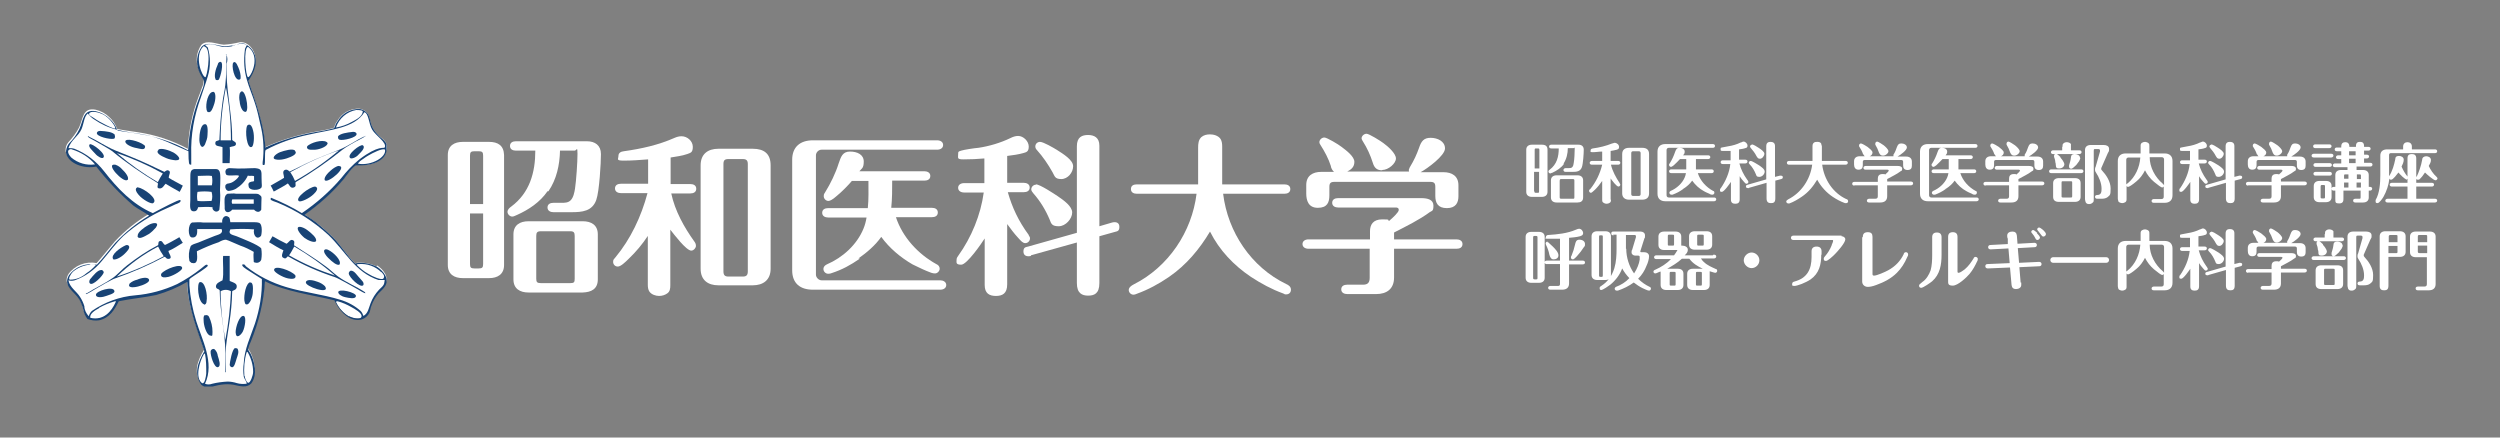 <?xml version="1.0" encoding="UTF-8"?>
<svg id="_レイヤー_1" xmlns="http://www.w3.org/2000/svg" xmlns:xlink="http://www.w3.org/1999/xlink" version="1.1" viewBox="0 0 800 140">
  <rect x="0" y="0" width="800" height="140" fill="#808080" stroke="none"/>
  <!-- Generator: Adobe Illustrator 29.4.0, SVG Export Plug-In . SVG Version: 2.1.0 Build 152)  -->
  <defs>
    <style>
      .st0 {
        fill: none;
      }

      .st1 {
        fill: #fff;
      }

      .st2 {
        fill: #184375;
        fill-rule: evenodd;
      }

      .st3 {
        clip-path: url(#clippath);
      }
    </style>
    <clipPath id="clippath">
      <rect class="st0" x="21.1" y="13.7" width="102.6" height="110"/>
    </clipPath>
  </defs>
  <g class="st3">
    <path id="_パス_434" class="st1" d="M120.6,85.3c-2.2-1.1-4.7-1.5-7.1-1.1-2.7-2.6-4.5-5.9-7.2-8.5-1.3-1.3-2.7-2.5-4.1-3.7-1.5-1.2-3.1-2.3-4.8-3.4,4.7-3.3,8.9-7.2,12.6-11.5.7-.9,3-4.1,3.9-4.3.6,0,1.3,0,1.9,0,3.5,0,6.7-1.4,7.6-3.9,1.3-3.7-.9-4.1-2.5-5.8-.8-.8-1.5-1.8-2-2.9-.5-1.1-.5-2.3-1-3.3-.5-1.1-1.5-1.9-2.8-2.1-2.9-.2-5.6,1.3-7.1,3.8-1.2,1.6-.7,2-1.4,2.4-2,.5-4,.9-6,1.2-5.4,1-10.7,2.6-15.8,4.9-.3-8.8-5.4-20.4-5.4-21.6,0-.3,2.8-3.5,2.3-7.3-.3-2.2-2.2-4.9-4.9-4.7-1.7.4-3.4.7-5.2.8-2.4-.2-5.5-1.7-7.2.1-1.5,2.2-1.9,5.1-.9,7.6.3.9,1.5,2.5,1.7,3.4,0,.9-.2,1.9-.6,2.7-.3.9-.7,2-1,2.7-2.1,5.4-3.2,11-3.5,16.8-5-2.7-10.5-4.5-16.1-5.3-2.4-.4-3.9-.5-6.3-1,0,0-.2,0-.3-.2-.5-1.4-1.3-2.6-2.4-3.6-1.2-1.2-2.7-2-4.4-2.4-4.2-.8-4,2.9-5.3,5.7-.9,1.7-2.1,3.3-3.4,4.7-.7.8-1,1.8-.9,2.9.8,3.7,6,5.2,9.7,4.4,3.5,4.6,7.5,8.8,11.9,12.5,1.6,1.2,3.4,2,5,3.2-4,2.4-7.6,5.3-10.8,8.7-1.9,2.2-4,4.9-5.9,7-3.4-.7-7,.7-9,3.5-2,3.4,1.7,5.1,3.3,7.5.6,1,1.1,2.1,1.3,3.2s.7,2.2,1.4,3.2c1.1.5,2.4.7,3.7.4,3.5-.9,5-3.6,6.3-6.1,3.9-.8,8.2-1.2,12-2,3.5-1,6.8-2.4,9.9-4.2.3,8.5,3.3,15.3,5.5,22.2-2.2,3.6-3.4,7.4-1,10.7,1.9,1.7,3.8.4,6.4,0,1.3-.2,2.5,0,3.8,0,2.3.5,4.4,1.1,5.8-.4,2.1-2.9,1.1-6.9-.2-9.5-.3-.5-.8-1.1-.8-1.5.2-.9.5-1.7.9-2.5,2.5-6.1,4-12.6,4.5-19.2,6.3,3.2,14.7,4.3,22.2,6.1,1.2,2.8,3.9,6.4,7.5,6.3,1.6,0,3-.9,3.7-2.3.4-.8.3-1.3.6-2.1.5-1.5,1.3-2.9,2.3-4.1.5-.5,1.4-1.4,1.9-2,2.1-2.7-.5-5.4-2.3-6.5"/>
    <path id="_パス_435" class="st2" d="M72.3,17.5h.2c.3.9.4,1.9,0,2.9v3.4c.2,6.7,1.9,14,1.8,21,.5.5,1.3.6,1.2,1.3,0,.8-1.3.7-2,1,.2,1.1,0,3.9,0,5.1,0,0,0,0,0,0h-2.3v-5.1c-.9-.4-2.3-.2-2.3-1.2s.6-.7,1.3-1.1c.2-4.1.4-7.8,1-12.1.2-1.8.7-3.6.9-5.5.4-3.3.2-6.5.4-9.6v-.3l-.3.2ZM70.7,44.9h3.2c0-5.7-.5-11.4-1.6-17-1.1,5.6-1.7,11.3-1.7,17"/>
    <path id="_パス_436" class="st2" d="M69,25.4c-.6-1.1,0-3.3.7-4.8,0-.4.5-.9.9-.8,1.1.2,0,4.8-.6,5.7-.3.2-.7.2-1,0"/>
    <path id="_パス_437" class="st2" d="M108.1,43.7c.7-1,3-1.3,4.8-1.5.4,0,1,0,1.2.6.3,1.2-4.4,2.3-5.5,1.9-.4-.2-.5-.6-.4-1"/>
    <path id="_パス_438" class="st2" d="M76.8,25.4c-1.8.9-2.9-4.8-2.1-5.4.8-.7,1.5,1.4,1.9,2.4.4,1.2.6,2.8.2,3"/>
    <path id="_パス_439" class="st2" d="M78.5,35.8c-1,0-1.7-1.9-1.8-3.3-.2-.9-.2-1.7,0-2.6,1.6-3.1,3.3,5.6,1.9,5.9"/>
    <path id="_パス_440" class="st2" d="M68.4,29.4c.7.3.7,2.5,0,4.3-.3.9-.8,2.2-1.5,2.2s-.6-.3-.8-.8c-.4-1.9.5-5.7,2.1-5.7"/>
    <path id="_パス_441" class="st2" d="M104.8,45.9c0,.8-2,1.8-3.8,2-1,0-2.4.2-2.7-.5-.2-.4,0-.7.5-1,1.6-1.1,5.5-2,6.1-.5"/>
    <path id="_パス_442" class="st2" d="M65.3,39.8c1.3-.5,1.2,1.9,1.1,3.4,0,1-.4,2-.8,3-1.1,2-1.9-.2-1.8-1.8,0-1.5.4-4.3,1.5-4.6"/>
    <path id="_パス_443" class="st2" d="M94.4,48.3c1,1-1.2,1.9-2.7,2.4-1,.3-2,.5-3,.4-2.3-.2-.6-1.8.9-2.4,1.4-.5,4.1-1.3,4.8-.5"/>
    <path id="_パス_444" class="st2" d="M79.1,40.2s1.2-1.4,1.9,1.6c.5,1.9.2,4.9-.4,5.2-1.6.9-2.3-5.2-1.5-6.8"/>
    <path id="_パス_445" class="st2" d="M112.1,50.6c-1.4-1,3.3-4.6,4-4.1,1,.7-.6,2.2-1.3,2.9-.9,1.1-2.4,1.5-2.7,1.2"/>
    <path id="_パス_446" class="st2" d="M104,57.8c-.6-.8.8-2.4,1.9-3.3.7-.6,1.4-1.1,2.3-1.4,3.5,0-3.3,5.7-4.2,4.6"/>
    <path id="_パス_447" class="st2" d="M100.8,59.7s1.8.3-.4,2.4c-1.4,1.4-4.1,2.6-4.7,2.3-1.6-.9,3.3-4.6,5.1-4.7"/>
    <path id="_パス_448" class="st2" d="M67.9,66.3c-1.6-.2-3.2,0-4.5,0-.2.7-.4,1.2-1.1,1.3-2.1.3-1.3-2.5-1.4-4.3v-6.1c0-2,0-2.9,1.3-3.1,2.2,0,4.4,0,6.6,0,.5,0,1,0,1.3.5.6.6.4,3.5.3,6.3.2,2.1,0,4.2-.2,6.2-.3.6-1.1.8-1.6.4-.5-.3-.7-.8-.6-1.3M63.3,56.2c0,1,0,2.1,0,3.1,1.5,0,3,0,4.5,0,.2-1,.2-2,0-3-1-.2-3.1,0-4.6,0M63.3,64.3c1.2.2,3.1,0,4.4,0,.3-.9.3-1.9,0-2.9-1.5-.2-3-.2-4.5,0-.2,1-.2,2,0,2.9"/>
    <path id="_パス_449" class="st2" d="M81.3,58.1v-1.7c-.4-.3-1.4,0-2-.2-.8,1.8-2.2,3.2-3.8,4.2-.7.4-1.5.6-2.3.7-.7,0-1.2-.8-1.1-1.5,0-.2,0-.4.3-.6.4-.5,1.1,0,2.6-1.1.7-.5,1.7-1.5,1.4-1.7-.8-.3-2.8.2-3.9-.2-.5-.6-.5-1.4,0-1.9.3-.2.6-.3.9-.3,4,.3,5.9,0,8.2,0,2.2.2,2.1.8,2.1,3.2s.3,2.7-.2,3.2c-.9.8-3.6.8-3.9-.4-.3-1.1,0-1.5,1-1.7.3,0,.5,0,.7-.2"/>
    <path id="_パス_450" class="st2" d="M83.6,67.1c-.6,1.1-1.7.7-2.3,0-2.5,0-4.9,0-7,0-.7.9-2.1,1.3-2.4-.2v-.9c0-1.4-.4-3.4.9-4,.9,0,1.9-.2,2.8,0,1.8,0,3.6,0,6.1,0,.5,0,1,0,1.4.4.9.7.5.3.5,4.8M74.3,63.9c-.2.4-.2.9,0,1.3h6.9c0-.4,0-.9,0-1.4h-6.9"/>
    <path id="_パス_451" class="st2" d="M65.3,97.4c-2.1-.8-2.3-6.8-1.4-7.1,1.7-.5,2.6,4.1,2.2,6.1,0,.6-.3,1.1-.8,1.1"/>
    <path id="_パス_452" class="st2" d="M80,90.4c1-.2,1,1.6.9,3.1,0,1.4-1,4.2-2.1,3.9-.4,0-.5-.7-.6-1.2-.2-1.9.5-5.6,1.9-5.9"/>
    <path id="_パス_453" class="st2" d="M65.6,100.9c.5-.2,1.1,0,1.3.5h0c.7,1.5,1.1,3.1,1.1,4.8s-.2,1.2-.6,1.2c-1.1,0-2-2.5-2.2-4.2,0-.7-.3-2.1.4-2.4"/>
    <path id="_パス_454" class="st2" d="M78,101.1c.9.3.4,3.6-.3,5-.5,1-2.2,2.7-2.3.2,0-1.6,1.2-5.5,2.6-5.2"/>
    <path id="_パス_455" class="st2" d="M76.1,111.8c.4.9,0,1.8-.4,3-.3.9-.7,2.9-1.5,2.7-.4,0-.6-.4-.7-.7,0-.7.8-5.2,1.7-5.4.3,0,.7,0,.9.3"/>
    <path id="_パス_456" class="st2" d="M68.7,111.8c.6.6.9,1.3,1,2.1.3,1,1.2,3.3,0,3.6-1.2.2-2.4-3.8-2.3-5,0-.6.8-1.1,1.3-.7"/>
    <path id="_パス_457" class="st2" d="M79.5,25.6c0,1.2,5.1,12.7,5.4,21.6,5-2.3,10.3-3.9,15.8-4.9,2-.3,4-.7,6-1.2.7-.4.2-.8,1.4-2.4,1.5-2.5,4.2-4,7.1-3.8,1.2.2,2.3,1,2.8,2.1s.5,2.2,1,3.3,1.1,2,2,2.9c1.6,1.8,3.7,2.2,2.5,5.8-.9,2.5-4.1,3.8-7.6,3.9-.6,0-1.3,0-1.9,0-1,.2-3.2,3.4-3.9,4.3-3.7,4.4-7.9,8.2-12.6,11.5,1.7,1,3.3,2.1,4.8,3.4,1.4,1.2,2.8,2.4,4.1,3.7,2.7,2.6,4.5,5.9,7.2,8.5,2.4-.5,4.9,0,7.1,1.1,1.8,1.2,4.3,3.9,2.3,6.5-.4.6-1.4,1.5-1.9,2-1,1.2-1.8,2.6-2.3,4.1-.3.8-.3,1.4-.6,2.1-.7,1.4-2.1,2.3-3.7,2.3-3.6,0-6.3-3.6-7.5-6.3-7.5-1.8-16-2.9-22.2-6.1-.4,6.6-2,13.1-4.5,19.2-.4.8-.7,1.6-.9,2.5,0,.4.5.9.8,1.5,1.3,2.6,2.3,6.7.2,9.5-1.4,1.5-3.5.9-5.8.4-1.3-.2-2.5-.2-3.8,0-2.5.3-4.5,1.6-6.4,0-2.4-3.3-1.2-7.1,1-10.7-2.3-6.9-5.2-13.7-5.5-22.2-3.1,1.8-6.4,3.2-9.9,4.2-3.8.8-8.1,1.2-12,2-1.3,2.6-2.8,5.3-6.3,6.1-1.2.2-2.5,0-3.7-.4-.7-.9-1.2-2-1.4-3.2-.3-1.1-.7-2.2-1.3-3.2-1.6-2.5-5.2-4.1-3.3-7.5,2-2.9,5.6-4.2,9-3.5,2-2.1,4-4.8,5.9-7,3.2-3.4,6.8-6.3,10.8-8.7-1.6-1.2-3.4-2-5-3.2-4.4-3.8-8.4-8-11.9-12.5-3.7.8-8.9-.8-9.7-4.4,0-1,.3-2.1.9-2.9,1.4-1.4,2.6-3,3.4-4.7,1.3-2.8,1.1-6.5,5.3-5.7,1.7.4,3.2,1.2,4.4,2.4,1.1,1,1.9,2.2,2.4,3.6,0,0,.2.2.3.2,2.4.5,3.9.5,6.3,1,5.6.8,11.1,2.6,16.1,5.3.3-5.7,1.4-11.4,3.5-16.7.2-.7.7-1.8,1-2.7.4-.9.6-1.8.6-2.7-.2-.8-1.4-2.4-1.7-3.4-1-2.5-.6-5.4.9-7.6,1.7-1.9,4.8-.4,7.2-.2,1.7,0,3.5-.4,5.2-.8,2.6-.3,4.6,2.4,4.9,4.7.5,3.8-2.4,6.9-2.3,7.3M74.3,14.8c-1,.2-1.9.2-2.9.2-1.8-.2-3.5-1.3-5.5-.7-.6.2.4.6.6.9.9,3,.9,6.2,0,9.2-.7,2.4-1.4,4.2-2.2,6.7-2.2,5.9-3.3,12.2-3.1,18.4v3.1c0,.3-.3,0-.5,0-.4,0-.4-3.4-.4-4.2-4.5-1.9-8.8-4.3-14.5-5.4-2.9-.5-5.7-.8-8.4-1.5-2.6-.6-5.1-1.8-7.3-3.3-.8-.5-1.4-1.1-2-1.9-1.2,1-1.2,3-2,5-1,2.3-3.4,3.5-4.2,6.1.6,0,1.3,0,1.9.2,3.8,1.5,7,4,9.5,7.2,4.2,5.4,9.1,10.6,15.6,13.4,2.8-1.5,8.3-4.4,8.8-4.2.5.7-1,1.2-1.6,1.4-.9.4-1.8.9-2.6,1.2-5.1,2.2-9.8,5.2-14,8.9-2.5,2.4-4.5,5.2-6.9,8-2.3,2.8-5.3,5-8.7,6.2-.7.2-1.4.2-2,0,.4,2.3,2.6,3.5,3.7,5.3.6.9,1.1,2,1.4,3,0,1.2.6,2.3,1.4,3.2.2-.7.5-1.2,1-1.7,4.1-2.8,8.9-4.6,13.9-5,4.6-.4,9.1-1.6,13.4-3.6,2.7-1.4,5.3-3.1,7.7-5,.7-.5,1.8-1.8,2.1-.9,0,.3-1.1,1-2.2,1.8-.8.6-3.4,2.1-3.7,2.6v1.9c.3,3.9,1,7.7,2.2,11.5,1.7,5.6,6,13.3,2.8,20,.7.3,1.5.3,2.3,0,1.6-.4,3.2-.6,4.9-.7,1,0,2.1.2,3,.5,1,.3,2.1.3,3.1.2.2-.5-.7-1.4-.9-2.3-.2-1.4-.2-2.9,0-4.3.2-4.5,2.2-8.5,3.6-12.7,1.5-4.6,2.3-9.4,2.2-14.2-.4-.2-2.8-1.8-4.1-2.6-1.1-.7-2.6-1.6-2.1-2.1,0,0,.2,0,.4,0,.4,0,.5.5.8.7,3.8,3,8.2,5.2,12.9,6.6,5.7,1.7,11.6,2.3,17.1,4,2.4.7,4.7,1.9,6.6,3.6.4.4.7,1,.9,1.6,1.5-.8,1.7-2.6,2.3-4.1.6-1.6,1.5-3,2.7-4.3,1.8-1.6,1.6-1.8,1.8-3.1-.7,0-1.4,0-2,0-7.5-2.5-10.4-9-16-14.4-4.8-4.4-10.3-7.9-16.4-10.4-.5-.2-2-.6-2.1-1,0,0,0-.6.2-.5,3.4,1.4,6.7,3,9.8,4.9,4.7-3.2,8.9-6.9,12.6-11.2,1.7-2.2,3.6-4.2,5.8-6,6.2-4.7,7.9-3.4,8.1-3.8.8-1.6-2.9-3.8-4-5.7-1.1-1.8-1.1-5.2-2.5-5.6-3.2,5.2-11.1,5.6-17.9,7.2-4.8,1-9.4,2.6-13.7,4.9-.4.8,0,4.2-.4,4.8h-.4c-.4,0,0-1.7,0-2.3.3-3.6,0-7.2-.9-10.7-.5-2.3-1-4.6-1.7-6.7-1.7-5.5-4.3-9.3-3.2-17.5.2-.4.4-.8.6-1.2-1.8-1.3-2.9,0-4.6.2M65.9,15.2c-.4-.4-.7-.5-.9-.3-3,3.2-.3,9.7.7,9.8.4.2,2-7.6.2-9.6M79.4,15c-1.6,0-.8,9.7,0,9.7s4.2-6.5,0-9.7M114,35.2c-3,.5-5.5,2.7-6.5,5.6,1.8-.3,3.5-.9,5.1-1.8,1.3-.7,3.4-1.7,3.5-3.4-.2-.2-.5-.4-2.1-.4M32.9,36.6c-1.1-.6-3.4-1.2-4.2-.5s.9,1.3,1.4,1.7c1.9,1.4,6.6,3.7,6.8,3.3s-1.7-3.4-4.1-4.6M23,47.8c0,0-.2-.2-.7,0-1.2.5,0,2.1.5,2.6,2.1,1.8,4.9,2.6,7.6,2.2-1.9-2.3-4.5-3.9-7.4-4.8M117.8,49.8c-.5.3-1,.6-1.5,1-.6.4-1.7,1.1-1.7,1.6,4.4.7,9.1-2.2,8.6-4.5-.7-.6-3.9,1-5.4,1.9M28.7,84.7c-2,.2-3.9,1-5.4,2.3-.6.6-1.7,2.4-.9,2.5,2,0,3.8-.8,5.3-2.1,1.1-.7,2.1-1.6,3-2.6-.6-.3-1.3-.3-1.9-.2M122,87.1c-1.9-1.9-4.5-2.8-7.2-2.6,0,0-.8,0-.6.3,1.1,1.1,2.3,2.1,3.6,2.8,1.4.9,4.4,2.2,4.9,1.5.6-.8-.2-1.6-.7-2.1M31.7,98.6c-1.3.7-3.1,1.8-2.8,3.1,4.3,1,6.8-2.1,8.1-5,0,0,.3-.4-.2-.3-1.8.5-3.5,1.2-5.1,2.1M111.7,101.2c.7.4,3.9,1.4,4,0,.1-1.1-2.3-2.4-3.2-2.9-1.4-.8-2.9-1.5-4.5-1.9,0,0-.7,0-.4.4.9,1.9,2.3,3.4,4.1,4.5M78.3,120.3c0,.6.6,2.2,1.2,2.2s1.5-2.4,1.5-3.5c0-2.3-.7-4.5-1.8-6.4,0,0-.2,0-.3.2-.7,2.4-.9,5-.7,7.5M64.8,122.6c.7.2,1.1-2,1.2-3.1,0-2.1,0-4.2-.4-6.3,0,0-.3,0-.3,0-1.4,2.3-3.1,7.9-.5,9.5"/>
    <path id="_パス_458" class="st2" d="M73.2,69.4c.4.4.4,1.1.5,1.7h7.3c.6,0,1.3,0,1.9.2,1.3.5.8,4,.6,4.2-1.4,1.5-2.6-.4-2.2-2.1-2.5-.2-5-.2-7.6,0-.9,1.8,1,1.7,2.5,2.4.9.4,6.5,2.5,7.4,3.7.2,1.2.2,2.4,0,3.6-.3.8-1.2,1.2-2,.9,0,0-.3,0-.4-.2,0-1-.2-2.1,0-3.2-1.4-.8-2.8-1.5-4.3-2,0,0-1.7-.7-2.8-1.2-.6-.3-1.2-.5-1.8-.7-.8,0-1.6.4-2.3.8-2.4.8-4.7,1.8-7,2.9.2,2.6.3,4.3-1.8,3.7-.2-.3-.5-.3-.6-.7-.3-1.5-.2-3.1.4-4.6.4-.6,1.4-.8,2.5-1.2,1.8-.7,3.1-1.3,5.2-2.1.9-.4,2.9-.6,2.2-2.2-2.6,0-5.2,0-7.8,0,0,.9.2,2.8-1.6,2.7-1.5,0-1.4-4.4,0-4.8,1.1,0,2.3-.2,3.4,0,2,0,4.3,0,6.2,0-.2-1.5,1-2.7,2.1-1.7"/>
    <path id="_パス_459" class="st2" d="M73.5,82.2c0,2.6,0,5.1,0,7.7,1.7.7,2.5.9,2.2,2.2-.3.9-1.5.8-1.4,1.2-.2,7.8-1.3,11.4-2,17.8-.2,2.1,0,7.6,0,8h-.2c0-.7,0-1.3,0-2v-4.4c0-6.3-1.7-12.3-1.8-19.8-.4-.6-1.1-.3-1.2-1.2,0-1.1,1.2-1.5,2.1-2,.5-2.1,0-5.9.2-7.8h2.1M70.6,93.2c0,5.2.6,10.5,1.5,15.6,1-5.2,1.6-10.4,1.8-15.6-1-.6-2.3-.6-3.3,0"/>
    <path id="_パス_460" class="st2" d="M116.9,43.4c.2.2-1.1.9-2.1,1.4-.9.4-4.4,2.4-5.2,3.1-4.7,3.8-9.8,7.3-15,10.4-.2.7.4,1.3-.6,1.7-1.1.4-1.4-.9-1.9-1.3-.9.7-3.4,2-4.5,2.6h0c-.2-.4-.7-1.5-1-1.9h0c1.3-.8,2.9-1.6,4.3-2.5,0-.9-.7-2,.2-2.5.6-.3,1,0,1.6.5,3.7-1.8,6.8-3.4,10.8-5,1.7-.7,3.4-1.3,5.1-2,3.1-1.3,5.2-3,8.1-4.3h.3M92.9,55.1c.6.9,1.1,1.8,1.5,2.8,5-2.8,9.7-6.1,14.1-9.8-5.4,1.8-10.6,4.2-15.6,7"/>
    <path id="_パス_461" class="st2" d="M36.8,43.2c-.7-1-2.9-1.2-4.6-1.3-.4,0-1,0-1.2.6-.3,1.2,4.3,2.2,5.4,1.9.4,0,.5-.8.3-1.1"/>
    <path id="_パス_462" class="st2" d="M40.1,45.3c0,.8,1.8,1.8,3.7,2.1.9.2,2.2.6,2.5,0,.2-.3.2-.8-.2-1h0c-1.5-1.2-6.2-2.5-6-1"/>
    <path id="_パス_463" class="st2" d="M50.7,48c-1.1,1,1.1,2,2.5,2.6.9.4,2,.6,3,.7,2.3,0,.7-1.7-.7-2.5-1.3-.7-4-1.6-4.8-.9"/>
    <path id="_パス_464" class="st2" d="M33,50.5c1.4-1-3.7-4.9-4.3-4.3-.7.7,1,2.1,1.7,2.9.9,1.1,2.2,1.7,2.6,1.4"/>
    <path id="_パス_465" class="st2" d="M40.8,57.6c.7-.7-.7-2.5-1.7-3.4-.6-.7-1.3-1.2-2.2-1.5-3.5-.5,2.6,5.9,3.8,4.9"/>
    <path id="_パス_466" class="st2" d="M44.2,59.9s-1.8.2.2,2.5c1.3,1.5,4,3,4.6,2.6,1.9-1.2-3-4.8-4.8-5"/>
    <path id="_パス_467" class="st2" d="M28.4,43.7c2.8,1.3,5.3,3.1,8.4,4.4,1.7.7,3,1.2,4.7,1.9,4,1.6,7.3,3.2,11.1,5,.6-.4.9-.7,1.4-.4.8.4,0,1.3,0,2.3,1.4.9,3.1,1.7,4.5,2.5h0c-.2.5-.8,1.6-1,2h0c-1.1-.6-4.4-2.5-4.5-2.6-.5.4-.9,1.6-2,1.5s-.3-1.1-.5-1.7c-5.1-3.1-10.1-6.5-14.7-10.3-.8-.6-4.7-2.8-5.6-3.3-.9-.5-2.2-1.1-2.1-1.4h.3M37.4,49c4.1,3.5,8.5,6.6,13.1,9.3.5-1,1-1.9,1.6-2.8-4.7-2.6-9.6-4.8-14.7-6.5"/>
    <path id="_パス_468" class="st2" d="M32.4,86.4c-1.2,0-2.5,1.7-3.6,3-.2.3-.4,1,0,1.3.8.9,4.1-2.4,4.4-3.5,0-.4-.4-.8-.7-.8"/>
    <path id="_パス_469" class="st2" d="M36.1,82.9c.6.5,2.5-.4,3.8-1.7.7-.7,1.7-1.7,1.4-2.4-.2-.4-.7-.5-1.1-.3h0c-1.6.7-4.9,3-4,4.4"/>
    <path id="_パス_470" class="st2" d="M44,75.5c.2,1.4,2.2.2,3.6-.6.9-.6,1.6-1.3,2.3-2.1,1.3-1.9-1-1.6-2.4-.8-1.3.7-3.6,2.4-3.4,3.4"/>
    <path id="_パス_471" class="st2" d="M36.6,93.1c-.3-1.7-5.9,0-5.9,1.2s2.3.8,3.3.4c2.6-.8,2.7-1.2,2.6-1.7"/>
    <path id="_パス_472" class="st2" d="M47.7,89.5c-.3-1-2.5-.6-3.8,0-.9.2-1.7.6-2.4,1.2-1.6,2.7,6.6.3,6.2-1.1"/>
    <path id="_パス_473" class="st2" d="M51.6,87.6s-.7,1.7,2.3,1c1.9-.5,4.4-2.1,4.4-2.8,0-1.8-5.6.3-6.7,1.8"/>
    <path id="_パス_474" class="st2" d="M27.7,93.9c2.6-1.7,5.6-3,8.3-4.9,1.5-1,3.2-3,4.7-4.1,3.1-2.4,6.3-4.6,9.8-6.4.3,0,0-1.1.5-1.3,1-.4,1,.7,1.8,1.2,1.5-.7,3.2-1.7,4.6-2.5h0c.2.4.9,1.5,1.1,1.8h0c-1.1.7-3.5,2.2-4.6,2.6,0,.7,1.4,2.2.3,2.5s-1.2-.8-1.6-.6c-5.1,2.7-10.3,5-15.8,6.9-1,.3-5.5,2.9-6.3,3.4-.9.5-2.9,1.8-3,1.6,0,0,0-.2,0-.3M37.4,88.5c5.2-1.7,10.2-3.9,15-6.5-.7-1-1.3-2-1.8-3.1-4.8,2.5-9.3,5.8-13.2,9.6"/>
    <path id="_パス_475" class="st2" d="M112.2,86.6c1.3,0,1.8,1.3,3.8,3.4.3.3.5,1,.2,1.3-.9.9-4.5-2.5-4.6-3.8,0-.4.3-.8.7-.9"/>
    <path id="_パス_476" class="st2" d="M108.6,84.7c-.8.3-2.2-.8-3.6-2.2-.7-.7-1.6-1.9-1.2-2.5.2-.3.8-.3,1.3,0,1.7.8,4.4,3.5,3.5,4.7"/>
    <path id="_パス_477" class="st2" d="M101.1,77.2c-.5.6-2.5-.2-3.7-1.1-.7-.6-1.4-1.3-1.9-2.2-1-2.1,1.5-1.3,2.8-.3,1.2.9,3.3,2.6,2.8,3.6"/>
    <path id="_パス_478" class="st2" d="M108.2,93.6c0-1.5,5.8,0,5.7,1.1-.1,1.2-2.4.6-3.4.4-1.4-.3-2.3-1.1-2.2-1.5"/>
    <path id="_パス_479" class="st2" d="M97.9,90.2c.4-1,2.5-.5,3.8,0,.9.3,1.7.8,2.3,1.4,1.9,2.9-6.6,0-6.1-1.3"/>
    <path id="_パス_480" class="st2" d="M94.5,88.1s.7,1.6-2.3,1c-1.9-.4-4.5-2-4.5-2.7,0-1.8,5.6.2,6.8,1.7"/>
    <path id="_パス_481" class="st2" d="M117,93.8c-.1.2-1.4-.5-2.3-1.1-.9-.5-6.5-3.7-7.5-4-5.2-1.7-10.2-3.9-14.9-6.6-.6-.3-.5,1.2-1.8.3-.6-.4,0-1.7.2-2.3-1-.4-3.5-1.9-4.6-2.6h0c.2-.4.9-1.5,1.1-1.9h0c1.4.8,3,1.7,4.5,2.4.8-.5,1.2-1.6,2.1-1.1.6.3.3.9.3,1.6,3.5,2.3,6.6,4.1,10.2,6.8,1.4,1,2.4,2.1,3.9,3.2,2.8,2,5.9,3.2,8.6,5,0,0,.1.2.1.3M94.1,79c-.5.9-1,1.9-1.6,2.7,4.7,2.7,9.6,4.8,14.7,6.5-4-3.5-8.4-6.6-13-9.3"/>
  </g>
  <path class="st1" d="M161.3,84.8c0,3-2.1,4.2-4.8,4.2h-8.4c-2.7,0-4.8-1.2-4.8-4.2v-35.2c0-3,2.1-4.2,4.8-4.2h8.4c2.9,0,4.7,1.2,4.8,4.2v35.2ZM154.6,65.3v-15.5c0-1.1-.3-1.4-1.4-1.4h-1.4c-1.1,0-1.4.3-1.4,1.4v15.5h4.2,0ZM150.4,84.5c0,1.1.3,1.4,1.4,1.4h1.4c1.1,0,1.4-.3,1.4-1.4v-16.2h-4.2v16.2h0ZM175.2,61.2c-2.4,3.5-6,5.9-9.8,7.6-.8.4-1.2.5-1.5.5-.8,0-1.5-.8-1.5-1.5s.6-1.3,1.2-1.7c5.9-4.4,7.7-10.9,7.7-17.9h-6.2c-1,0-1.9-.4-1.9-1.5s.9-1.5,1.9-1.5h22.7c2.6,0,4.5,1.3,4.5,4.1s-.5,11.9-1.5,14.7c-1.3,3.6-4.5,3.9-7.9,3.9h-5.8c-.9,0-1.9-.4-1.9-1.5s.9-1.5,1.9-1.5h2.6c1,0,2.1,0,2.9-.8.9-.9,1.2-2.5,1.4-3.7.4-2.6.8-8.6.8-11.2s-.3-1-.9-1h-4.7c-.1,4.6-1.1,9.2-3.7,13,0,0-.3,0-.3,0ZM169.1,93.6c-2.7,0-4.8-1.2-4.8-4.2v-14.4c0-3,2.1-4.2,4.8-4.2h17.4c2.7,0,4.8,1.2,4.8,4.2v14.4c0,3.1-2.1,4.1-4.8,4.2h-17.4ZM183.9,75.5c0-1.1-.3-1.5-1.4-1.5h-9.4c-1.2,0-1.5.4-1.5,1.5v13.7c0,1.1.3,1.4,1.5,1.4h9.4c1.2,0,1.4-.3,1.4-1.4v-13.7Z"/>
  <path class="st1" d="M214.5,91.3c0,1-.1,2-1,2.6-.7.5-1.6.8-2.6.8s-2.4-.4-3.1-1.4c-.4-.6-.5-1.4-.5-2.1v-15.7c-1.7,2.6-3.8,5.1-6.1,7.3-1.2,1.2-2.6,2.5-3.5,2.5s-1.5-.7-1.5-1.5.3-.9.7-1.4c4.9-5.9,8.3-13.1,10.3-20.6h-8.5c-.9,0-1.9-.4-1.9-1.5s.9-1.5,1.9-1.5h8.7v-7.8c-2.6.2-5.2.4-7.8.4s-1.7-.5-1.7-1.5.8-1.4,1.7-1.5c5.7-.8,11.1-2,16.3-4.3.7-.3,1.4-.5,2.2-.5,1.8,0,3.6,1.5,3.6,3.4s-.8,1.9-1.8,2.3c-1.7.6-3.6.8-5.3,1.1v8.5h6.3c1,0,1.9.4,1.9,1.5s-.9,1.5-1.9,1.5h-6.1c1.2,5.6,4.1,10.8,7.4,15.4.3.4.5.8.5,1.4s-.7,1.5-1.5,1.5c-1.6,0-5.6-5.3-6.7-6.7v17.8h0ZM246.6,86c0,3.6-2.4,5.3-5.7,5.3h-11c-3.4,0-5.7-1.7-5.7-5.3v-33.1c0-3.6,2.3-5.3,5.7-5.3h11c3.6,0,5.7,1.6,5.7,5.3v33.1ZM233.1,50.9c-1.2,0-1.6.4-1.6,1.6v34.3c0,1.2.4,1.7,1.6,1.7h4.6c1.2,0,1.6-.5,1.6-1.7v-34.3c0-1.2-.5-1.6-1.6-1.6,0,0-4.6,0-4.6,0Z"/>
  <path class="st1" d="M261.1,87.9c0,.9.9,1.8,1.8,1.8h38c.9,0,1.9.5,1.9,1.5s-.9,1.5-1.9,1.5h-40.8c-4,0-6.6-2-6.6-6.2v-35.4c0-4.1,2.6-6.2,6.6-6.2h39.8c1,0,1.9.5,1.9,1.5s-.9,1.5-1.9,1.5h-37c-1,0-1.8.9-1.8,1.8,0,0,0,38.2,0,38.2ZM275.1,82.8c-2.9,2-5.6,3.5-9,4.6-.5.2-.9.2-1.1.2-.8,0-1.5-.7-1.5-1.5s.5-1.2,1.1-1.5c5.1-2.2,9.6-6.3,11.7-11.4.5-1.2.8-2.4,1-3.6h-12.3c-.9,0-1.9-.4-1.9-1.5s.9-1.5,1.9-1.5h12.7c.3-2.9.2-5.8.2-8.7h-5.3c-1,1.2-3.3,3.6-5.2,5.1-.9.8-1.8,1.3-2.3,1.3-.8,0-1.5-.7-1.5-1.5s.2-.8.4-1.2c1.8-2.9,3.4-6.2,4.4-9.4.7-2,1.2-3.7,3.6-3.7s4.4,1,4.4,3.2-.7,2.2-1.4,3.1h20.8c.9,0,1.9.4,1.9,1.5s-.9,1.5-1.9,1.5h-10.3c0,2.9,0,5.8-.3,8.7h13c1,0,1.9.4,1.9,1.5s-.9,1.5-1.9,1.5h-11.5c2.1,6.4,7.1,11.8,12.9,15,.7.3,1.1.8,1.1,1.5s-.7,1.5-1.5,1.5-1.5-.3-2.7-.8c-1.7-.7-3.6-1.7-4.5-2.1-3.8-2.2-7.4-5.2-10-8.8-1.9,2.7-4.6,5-7.3,6.9h.4,0Z"/>
  <path class="st1" d="M329.2,75.3c.3.5.4.6.4,1,0,.8-.7,1.5-1.5,1.5s-1.3-.6-2.3-1.7c-1.3-1.4-2.4-2.9-3.5-4.4v19.3c0,2.9-1.5,3.7-3.6,3.7s-3.6-.8-3.6-3.5v-14.9c-1,1.6-5.7,8.4-7.5,8.4s-1.5-.7-1.5-1.5.3-.9.5-1.3c4.3-6,7.2-13.1,8.2-20.3h-6.3c-1,0-1.9-.5-1.9-1.5s.9-1.5,1.9-1.5h6.5v-7.9c-2.2.2-4.4.3-6.6.3s-1.8-.4-1.8-1.5.1-1,1-1.3,4.2-.8,5.5-.9c3.4-.5,7.1-1.6,10.2-3.1.8-.4,1.6-.7,2.5-.7,1.7,0,3.4,1.7,3.4,3.4s-.8,1.8-1.8,2.1c-1.4.4-3.4.7-5.1.9v8.6h5.3c.9,0,1.9.4,1.9,1.5s-.9,1.5-1.9,1.5h-5.1c1.4,4.9,3.4,9.2,6.7,13.7h0ZM329.9,81.9c-1.2.3-2.4,0-2.4-1.4s.7-1.4,1.5-1.6l15.6-4.4v-27.7c0-3,1.7-3.6,3.6-3.6s3.6.8,3.6,3.4v25.8l4.1-1.2c1.2-.3,2.3,0,2.3,1.4s-.7,1.4-1.4,1.6l-5,1.4v15c0,3.4-1.7,4-3.6,4s-3.6-.7-3.6-4v-13l-14.7,4.1v.2ZM331.5,59c1.3,0,5.8,3,7,3.8,1.9,1.3,4.6,3.2,4.6,5.2s-2.1,4.4-4.3,4.4-2.4-.8-2.9-2.1c-1.3-3.1-3-5.9-5.2-8.4-.3-.4-.7-.8-.7-1.3,0-.8.7-1.5,1.5-1.5h0ZM332.8,45.4c1.1,0,4.3,1.9,5.3,2.5,2.2,1.4,5.3,3.3,5.3,5.3s-1.7,4.1-3.8,4.1-2.1-1-2.8-2.2c-1.4-2.5-3.1-5-5-7.1-.3-.3-.5-.7-.5-1.1,0-.9.7-1.5,1.5-1.5Z"/>
  <path class="st1" d="M363.8,62c-1,0-1.9-.4-1.9-1.5s.8-1.5,1.9-1.5h19.6v-11.7c0-1.3.1-2.5,1-3.4.8-.7,1.8-.9,2.8-.9s2.6.3,3.4,1.5c.4.7.5,1.5.5,2.4v12.1h19.9c1,0,1.9.4,1.9,1.5s-.9,1.5-1.9,1.5h-19.6c1.5,12.3,9,23.5,20.2,28.9.7.3,1.5.8,1.5,1.8s-.7,1.5-1.5,1.5-.2,0-1-.3c-3.6-1.3-7.1-3.2-10.3-5.3-5.5-3.7-10.1-8.5-13.1-14.5-3.4,5.7-7.6,10.7-13.1,14.5-3.2,2.2-6.7,4.1-10.3,5.4-.4.2-.8.3-1.1.3-.8,0-1.5-.7-1.5-1.5s.8-1.4,1.6-1.8c11.1-5.6,18.6-16.8,20.1-29h-19.3.2,0Z"/>
  <path class="st1" d="M418.7,79.6c-1,0-1.9-.5-1.9-1.5s.9-1.5,1.9-1.5h19.7v-2.6c0-2,.9-3.8,3.9-3.8s1.5.2,2.2.5c1.3-1.1,3.1-2.8,3.1-3.5s-.5-.8-1-.8h-18.4c-.9,0-1.9-.4-1.9-1.5s.9-1.5,1.9-1.5h26.6c2.1,0,3.9.5,3.9,2.4s-.5,1.6-1.2,2.1c-3.4,2.5-7.5,4.5-11.4,6.5v2.2h20c.9,0,1.9.4,1.9,1.5s-.9,1.5-1.9,1.5h-20v9.2c0,3.7-2.4,5.3-5.7,5.3h-9.3c-.9,0-1.9-.4-1.9-1.5s.9-1.5,1.9-1.5h5.1c1.5,0,2.1-.7,2.1-2.2v-9.3h-19.7,0ZM425.9,53.2c-.8-2.5-2-4.7-3.4-6.9-.2-.3-.3-.5-.3-.8,0-.8.8-1.5,1.6-1.5s4.5,2.2,5.5,3c1.6,1.2,4.1,3.1,4.1,4.8s-1.1,2.5-2.3,3.1h19.8c0-.2-.1-.4-.1-.5s.2-.5.3-.8c1.5-2.5,2.2-4.1,3-6.3.7-2.1,1.5-3.2,3.7-3.2s4.6,1.1,4.6,3.4-5.6,6.4-7.8,7.6h7.3c2.7,0,4.8,1.2,4.8,4.2v3.5c0,2-.8,3.8-3.7,3.8s-3.7-1.7-3.7-3.9v-2.9c0-1.2-.4-1.6-1.6-1.6h-30.7c-1.2,0-1.6.4-1.6,1.6v2.7c0,2.3-.7,4-3.7,4s-3.7-2.3-3.7-4.6v-2.7c0-3,2.1-4.2,4.8-4.2h4.1c-.5-.4-.8-1-1-1.6v-.2h0ZM442.3,54.5c-1.6,0-2.5-.7-3-2.4-.8-2.5-1.8-4.7-3.2-6.9-.2-.3-.4-.7-.4-.9,0-.8.8-1.5,1.6-1.5s4.5,2.3,5.4,3c1.4,1,4,3.3,4,4.9s-2.4,3.7-4.4,3.7h0Z"/>
  <path class="st1" d="M495.2,61.4c0,1.1-.8,1.6-1.8,1.6h-3.2c-1,0-1.8-.5-1.8-1.6v-13.5c0-1.1.8-1.6,1.8-1.6h3.2c1.1,0,1.8.4,1.8,1.6v13.5ZM492.6,53.9v-5.9c0-.4-.1-.5-.5-.5h-.5c-.4,0-.5,0-.5.5v5.9h1.6-.1ZM491,61.2c0,.4.1.5.5.5h.5c.4,0,.5,0,.5-.5v-6.2h-1.6v6.2h.1ZM500.5,52.4c-.9,1.3-2.3,2.2-3.8,2.9-.3,0-.4.2-.6.2-.3,0-.6-.3-.6-.6s.2-.5.4-.6c2.3-1.7,2.9-4.2,2.9-6.8h-2.4c-.4,0-.7-.2-.7-.6s.3-.6.7-.6h8.7c1,0,1.7.5,1.7,1.6s-.2,4.5-.6,5.6c-.5,1.4-1.7,1.5-3,1.5h-2.2c-.4,0-.7-.2-.7-.6s.4-.6.7-.6h1c.4,0,.8,0,1.1-.3.4-.4.4-.9.5-1.4.2-1,.3-3.3.3-4.3s0-.4-.4-.4h-1.8c0,1.7-.4,3.5-1.4,5h.2,0ZM498.1,64.8c-1,0-1.8-.5-1.8-1.6v-5.5c0-1.1.8-1.6,1.8-1.6h6.7c1,0,1.8.5,1.8,1.6v5.5c0,1.2-.8,1.6-1.8,1.6h-6.7ZM503.8,57.9c0-.4,0-.6-.5-.6h-3.6c-.4,0-.6,0-.6.6v5.2c0,.4.1.5.6.5h3.6c.4,0,.5,0,.5-.5,0,0,0-5.2,0-5.2Z"/>
  <path class="st1" d="M515.5,63.9c0,.4,0,.8-.4,1-.3.2-.6.3-1,.3s-.9-.2-1.2-.5c-.2-.2-.2-.5-.2-.8v-6c-.7,1-1.4,1.9-2.3,2.8-.5.4-1,1-1.3,1s-.6-.3-.6-.6,0-.4.3-.5c1.9-2.3,3.2-5,3.9-7.9h-3.3c-.4,0-.7-.2-.7-.6s.4-.6.7-.6h3.3v-3c-1,0-2,.2-3,.2s-.7-.2-.7-.6.3-.5.7-.6c2.2-.3,4.2-.8,6.2-1.6.3,0,.5-.2.8-.2.7,0,1.4.6,1.4,1.3s-.3.7-.7.9c-.7.2-1.4.3-2,.4v3.2h2.4c.4,0,.7.2.7.6s-.3.6-.7.6h-2.3c.5,2.1,1.6,4.1,2.8,5.9,0,.2.2.3.2.5,0,.3-.3.6-.6.6-.6,0-2.1-2-2.5-2.6v6.8h0ZM527.7,61.9c0,1.4-.9,2-2.2,2h-4.2c-1.3,0-2.2-.7-2.2-2v-12.6c0-1.4.9-2,2.2-2h4.2c1.4,0,2.2.6,2.2,2v12.6ZM522.6,48.4c-.4,0-.6.2-.6.6v13.1c0,.4.2.6.6.6h1.8c.4,0,.6-.2.6-.6v-13.1c0-.4-.2-.6-.6-.6h-1.8Z"/>
  <path class="st1" d="M533.3,62.5c0,.4.3.7.7.7h14.5c.4,0,.7.2.7.6s-.4.6-.7.6h-15.6c-1.5,0-2.5-.8-2.5-2.4v-13.5c0-1.6,1-2.4,2.5-2.4h15.2c.4,0,.7.2.7.6s-.3.6-.7.6h-14.1c-.4,0-.7.3-.7.7v14.5h0ZM538.6,60.5c-1.1.8-2.1,1.3-3.4,1.8h-.4c-.3,0-.6-.3-.6-.6s.2-.5.4-.6c1.9-.8,3.7-2.4,4.5-4.3.2-.4.3-.9.4-1.4h-4.7c-.4,0-.7-.2-.7-.6s.4-.6.7-.6h4.8v-3.3h-2c-.4.4-1.3,1.4-2,2-.4.3-.7.5-.9.5-.3,0-.6-.3-.6-.6s0-.3.2-.5c.7-1.1,1.3-2.4,1.7-3.6.3-.8.5-1.4,1.4-1.4s1.7.4,1.7,1.2-.3.8-.5,1.2h8c.4,0,.7.2.7.6s-.4.6-.7.6h-3.9v3.3h5c.4,0,.7.2.7.6s-.3.6-.7.6h-4.4c.8,2.5,2.7,4.5,4.9,5.7.3,0,.4.3.4.6s-.3.6-.6.6-.6,0-1-.3c-.7-.3-1.4-.6-1.7-.8-1.5-.8-2.8-2-3.8-3.4-.7,1-1.7,1.9-2.8,2.6h-.1Z"/>
  <path class="st1" d="M559.3,57.8c0,.2.2.2.2.4,0,.3-.3.6-.6.6s-.5-.2-.9-.7c-.5-.5-.9-1.1-1.3-1.7v7.4c0,1.1-.6,1.4-1.4,1.4s-1.4-.3-1.4-1.3v-5.7c-.4.6-2.2,3.2-2.9,3.2s-.6-.3-.6-.6,0-.4.2-.5c1.6-2.3,2.8-5,3.1-7.8h-2.4c-.4,0-.7-.2-.7-.6s.3-.6.7-.6h2.5v-3h-2.5c-.8,0-.7-.2-.7-.6s0-.4.4-.5,1.6-.3,2.1-.4c1.3-.2,2.7-.6,3.9-1.2.3,0,.6-.3.9-.3.7,0,1.3.7,1.3,1.3s-.3.7-.7.8c-.5.2-1.3.3-2,.4v3.3h2c.4,0,.7.2.7.6s-.4.6-.7.6h-1.9c.5,1.9,1.3,3.5,2.5,5.2l.2.2h0ZM559.6,60.2c-.4,0-.9,0-.9-.5s.3-.5.6-.6l5.9-1.7v-10.6c0-1.2.7-1.4,1.4-1.4s1.4.3,1.4,1.3v9.9l1.6-.4c.4,0,.9,0,.9.5s-.3.5-.5.6l-1.9.5v5.7c0,1.3-.6,1.5-1.4,1.5s-1.4-.3-1.4-1.5v-5l-5.6,1.6h0ZM560.2,51.5c.5,0,2.2,1.1,2.7,1.4.7.5,1.8,1.2,1.8,2s-.8,1.7-1.7,1.7-.9-.3-1.1-.8c-.5-1.2-1.1-2.3-2-3.2,0,0-.3-.3-.3-.5,0-.3.3-.6.6-.6ZM560.6,46.2c.4,0,1.6.7,2,1,.8.5,2,1.3,2,2s-.7,1.6-1.4,1.6-.8-.4-1.1-.8c-.5-1-1.2-1.9-1.9-2.7,0,0-.2-.3-.2-.4,0-.3.3-.6.6-.6h0Z"/>
  <path class="st1" d="M572.5,52.7c-.4,0-.7-.2-.7-.6s.3-.6.7-.6h7.5v-4.5c0-.5,0-1,.4-1.3.3-.3.7-.3,1.1-.3s1,0,1.3.6c0,.3.2.6.2.9v4.6h7.6c.4,0,.7.2.7.6s-.4.6-.7.6h-7.5c.6,4.7,3.4,9,7.7,11,.3,0,.6.3.6.7s-.3.6-.6.6h-.4c-1.4-.5-2.7-1.2-3.9-2-2.1-1.4-3.8-3.3-5-5.5-1.3,2.2-2.9,4.1-5,5.5-1.2.8-2.5,1.6-3.9,2.1h-.4c-.3,0-.6-.3-.6-.6s.3-.5.6-.7c4.2-2.1,7.1-6.4,7.7-11.1h-7.4,0Z"/>
  <path class="st1" d="M593.4,59.4c-.4,0-.7-.2-.7-.6s.3-.6.7-.6h7.5v-1c0-.8.3-1.5,1.5-1.5s.6,0,.8.2c.5-.4,1.2-1.1,1.2-1.3s-.2-.3-.4-.3h-7c-.4,0-.7-.2-.7-.6s.4-.6.7-.6h10.2c.8,0,1.5.2,1.5.9s-.2.6-.5.8c-1.3,1-2.9,1.7-4.3,2.5v.8h7.6c.4,0,.7.2.7.6s-.4.6-.7.6h-7.6v3.5c0,1.4-.9,2-2.2,2h-3.6c-.4,0-.7-.2-.7-.6s.4-.6.7-.6h2c.6,0,.8-.3.8-.8v-3.5h-7.5ZM596.2,49.4c-.3-1-.8-1.8-1.3-2.6v-.3c0-.3.3-.6.6-.6s1.7.8,2.1,1.1c.6.5,1.6,1.2,1.6,1.8s-.4,1-.9,1.2h7.6v-.5c.6-.9.8-1.6,1.1-2.4.3-.8.6-1.2,1.4-1.2s1.8.4,1.8,1.3-2.1,2.4-3,2.9h2.8c1,0,1.8.5,1.8,1.6v1.3c0,.8-.3,1.4-1.4,1.4s-1.4-.7-1.4-1.5v-1.1c0-.4-.2-.6-.6-.6h-11.7c-.4,0-.6.2-.6.6v1c0,.9-.3,1.5-1.4,1.5s-1.4-.9-1.4-1.7v-1c0-1.1.8-1.6,1.8-1.6h1.6c-.2-.2-.3-.4-.4-.6h0ZM602.5,49.8c-.6,0-.9-.3-1.2-.9-.3-.9-.7-1.8-1.2-2.6v-.4c0-.3.3-.6.6-.6s1.7.9,2.1,1.2c.5.4,1.5,1.3,1.5,1.9s-.9,1.4-1.7,1.4h0Z"/>
  <path class="st1" d="M617.3,62.5c0,.4.3.7.7.7h14.5c.4,0,.7.2.7.6s-.4.6-.7.6h-15.6c-1.5,0-2.5-.8-2.5-2.4v-13.5c0-1.6,1-2.4,2.5-2.4h15.2c.4,0,.7.2.7.6s-.3.6-.7.6h-14.1c-.4,0-.7.3-.7.7v14.5h0ZM622.6,60.5c-1.1.8-2.1,1.3-3.4,1.8h-.4c-.3,0-.6-.3-.6-.6s.2-.5.4-.6c1.9-.8,3.7-2.4,4.5-4.3.2-.4.3-.9.4-1.4h-4.7c-.4,0-.7-.2-.7-.6s.4-.6.7-.6h4.8v-3.3h-2c-.4.4-1.3,1.4-2,2-.4.3-.7.5-.9.5-.3,0-.6-.3-.6-.6s0-.3.2-.5c.7-1.1,1.3-2.4,1.7-3.6.3-.8.5-1.4,1.4-1.4s1.7.4,1.7,1.2-.3.8-.5,1.2h8c.4,0,.7.2.7.6s-.4.6-.7.6h-3.9v3.3h5c.4,0,.7.2.7.6s-.3.6-.7.6h-4.4c.8,2.5,2.7,4.5,4.9,5.7.3,0,.4.3.4.6s-.3.6-.6.6-.6,0-1-.3c-.7-.3-1.4-.6-1.7-.8-1.5-.8-2.8-2-3.8-3.4-.7,1-1.7,1.9-2.8,2.6h-.1Z"/>
  <path class="st1" d="M635.4,59.4c-.4,0-.7-.2-.7-.6s.3-.6.7-.6h7.5v-1c0-.8.3-1.5,1.5-1.5s.6,0,.8.2c.5-.4,1.2-1.1,1.2-1.3s-.2-.3-.4-.3h-7c-.4,0-.7-.2-.7-.6s.4-.6.7-.6h10.2c.8,0,1.5.2,1.5.9s-.2.6-.5.8c-1.3,1-2.9,1.7-4.3,2.5v.8h7.6c.4,0,.7.2.7.6s-.4.6-.7.6h-7.6v3.5c0,1.4-.9,2-2.2,2h-3.6c-.4,0-.7-.2-.7-.6s.4-.6.7-.6h2c.6,0,.8-.3.8-.8v-3.5h-7.5ZM638.2,49.4c-.3-1-.8-1.8-1.3-2.6v-.3c0-.3.3-.6.6-.6s1.7.8,2.1,1.1c.6.5,1.6,1.2,1.6,1.8s-.4,1-.9,1.2h7.6v-.5c.6-.9.8-1.6,1.1-2.4.3-.8.6-1.2,1.4-1.2s1.8.4,1.8,1.3-2.1,2.4-3,2.9h2.8c1,0,1.8.5,1.8,1.6v1.3c0,.8-.3,1.4-1.4,1.4s-1.4-.7-1.4-1.5v-1.1c0-.4-.2-.6-.6-.6h-11.7c-.4,0-.6.2-.6.6v1c0,.9-.3,1.5-1.4,1.5s-1.4-.9-1.4-1.7v-1c0-1.1.8-1.6,1.8-1.6h1.6c-.2-.2-.3-.4-.4-.6h0ZM644.5,49.8c-.6,0-.9-.3-1.2-.9-.3-.9-.7-1.8-1.2-2.6v-.4c0-.3.3-.6.6-.6s1.7.9,2.1,1.2c.5.4,1.5,1.3,1.5,1.9s-.9,1.4-1.7,1.4h0Z"/>
  <path class="st1" d="M666,54.2c.4,0,.7.2.7.6s-.4.6-.7.6h-9.6c-.4,0-.7-.2-.7-.6s.4-.6.7-.6h9.6ZM660,46.9c0-.4,0-.8.3-1,.3-.3.7-.4,1.1-.4s1.1.2,1.3.6v2h2.7c.4,0,.7.2.7.6s-.4.6-.7.6h-8.4c-.4,0-.7-.2-.7-.6s.4-.6.7-.6h2.9v-1.1h.1ZM665.8,63c0,1.1-.8,1.6-1.8,1.6h-5.2c-1.1,0-1.8-.5-1.8-1.6v-4.4c0-1.1.8-1.6,1.8-1.6h5.2c1.1,0,1.8.5,1.8,1.6v4.4ZM659.3,50.4c.3.3.6.7.8,1,.3.5.5.9.5,1.1,0,.9-.8,1.4-1.7,1.4s-.9-.3-1-.7,0-.8-.2-1.3c0-.5-.2-1.2-.4-1.7v-.4c0-.3.3-.6.6-.6s.9.5,1.5,1.1h0ZM660.2,58c-.4,0-.5,0-.5.5v4.2c0,.4,0,.5.5.5h2.4c.4,0,.5,0,.5-.5v-4.2c0-.4,0-.5-.5-.5,0,0-2.4,0-2.4,0ZM665.7,50.5c0,.3-.2.7-.4,1.1-.3.4-.6.8-.9,1.2-.7.7-1.3,1.2-1.6,1.2s-.7-.2-.7-.6v-.5c.3-1,.5-1.6.6-2.5,0-.7.4-1.1,1.2-1.1s1.7.4,1.7,1.2h.1ZM670,63.8c0,.4,0,.8-.3,1-.3.3-.7.5-1.1.5s-.9,0-1.2-.6c0-.2-.2-.6-.2-1v-15.7c0-1.1.8-1.6,1.8-1.6h4.2c.8,0,1.7.3,1.7,1.2s0,.7-.4,1.4l-2.1,4.8v.4c0,.1,0,0,.2.3,1.4,1.5,2.8,3.6,2.8,5.8s-.2,2.1-1,2.8c-.5.4-1.3.5-1.9.5h-1.4c-.4,0-.7-.2-.7-.6s.3-.6.7-.6h0c1.3,0,1.4-1,1.4-2,0-1.8-.8-3.7-1.8-5.2-.2-.3-.3-.5-.3-.8s0-.7.2-1l1.4-4.9v-.4c0-.3-.3-.4-.5-.4h-1c-.4,0-.5,0-.5.6v15.7-.2h0Z"/>
  <path class="st1" d="M691.9,60c-.3,0-1.4-.8-2.6-1.8-1.2-1-2.2-2.3-2.9-3.7-.7,1.4-1.6,2.6-2.7,3.5-1.4,1.2-2.4,1.8-2.7,1.8s-.5-.2-.5-.4v4.2c0,.5,0,.8-.4,1.1-.3.2-.7.3-1,.3s-1-.2-1.2-.5c0-.2-.2-.5-.2-1v-12c0-1.6,1-2.4,2.5-2.4h4.8v-2.3c0-.5,0-.8.4-1.1.3-.2.7-.3,1-.3s1,.2,1.2.5c.2.2.2.5.2,1v2.2h4.9c1.5,0,2.5.8,2.5,2.4v11c0,1.6-1,2.4-2.5,2.4h-3.5c-.4,0-.7-.2-.7-.6s.4-.6.7-.6h2.4c.6,0,.8-.3.8-.8v-3.3c0,.2-.3.4-.6.4h0ZM681.1,50.4c-.4,0-.7.3-.7.7v8.1c0-.2,0-.3.4-.5,2.5-2,3.9-5.2,4.1-8.3,0,0-3.8,0-3.8,0ZM692.5,51c0-.4-.3-.7-.7-.7h-3.9c0,3.2,1.7,6.4,4.2,8.5.2.2.3.3.4.5v-8.2h0Z"/>
  <path class="st1" d="M706.3,57.8c0,.2.2.2.2.4,0,.3-.3.6-.6.6s-.5-.2-.9-.7c-.5-.5-.9-1.1-1.3-1.7v7.4c0,1.1-.6,1.4-1.4,1.4s-1.4-.3-1.4-1.3v-5.7c-.4.6-2.2,3.2-2.9,3.2s-.6-.3-.6-.6,0-.4.2-.5c1.6-2.3,2.8-5,3.1-7.8h-2.4c-.4,0-.7-.2-.7-.6s.3-.6.7-.6h2.5v-3h-2.5c-.8,0-.7-.2-.7-.6s0-.4.4-.5,1.6-.3,2.1-.4c1.3-.2,2.7-.6,3.9-1.2.3,0,.6-.3.9-.3.7,0,1.3.7,1.3,1.3s-.3.7-.7.8c-.5.2-1.3.3-2,.4v3.3h2c.4,0,.7.2.7.6s-.4.6-.7.6h-1.9c.5,1.9,1.3,3.5,2.5,5.2l.2.2h0ZM706.6,60.2c-.4,0-.9,0-.9-.5s.3-.5.6-.6l5.9-1.7v-10.6c0-1.2.7-1.4,1.4-1.4s1.4.3,1.4,1.3v9.9l1.6-.4c.4,0,.9,0,.9.5s-.3.5-.5.6l-1.9.5v5.7c0,1.3-.6,1.5-1.4,1.5s-1.4-.3-1.4-1.5v-5l-5.6,1.6h0ZM707.2,51.5c.5,0,2.2,1.1,2.7,1.4.7.5,1.8,1.2,1.8,2s-.8,1.7-1.7,1.7-.9-.3-1.1-.8c-.5-1.2-1.1-2.3-2-3.2,0,0-.3-.3-.3-.5,0-.3.3-.6.6-.6ZM707.6,46.2c.4,0,1.6.7,2,1,.8.5,2,1.3,2,2s-.7,1.6-1.4,1.6-.8-.4-1.1-.8c-.5-1-1.2-1.9-1.9-2.7,0,0-.2-.3-.2-.4,0-.3.3-.6.6-.6h0Z"/>
  <path class="st1" d="M719.4,59.4c-.4,0-.7-.2-.7-.6s.3-.6.7-.6h7.5v-1c0-.8.3-1.5,1.5-1.5s.6,0,.8.2c.5-.4,1.2-1.1,1.2-1.3s-.2-.3-.4-.3h-7c-.4,0-.7-.2-.7-.6s.4-.6.7-.6h10.2c.8,0,1.5.2,1.5.9s-.2.6-.5.8c-1.3,1-2.9,1.7-4.3,2.5v.8h7.6c.4,0,.7.2.7.6s-.4.6-.7.6h-7.6v3.5c0,1.4-.9,2-2.2,2h-3.6c-.4,0-.7-.2-.7-.6s.4-.6.7-.6h2c.6,0,.8-.3.8-.8v-3.5h-7.5ZM722.2,49.4c-.3-1-.8-1.8-1.3-2.6v-.3c0-.3.3-.6.6-.6s1.7.8,2.1,1.1c.6.5,1.6,1.2,1.6,1.8s-.4,1-.9,1.2h7.6v-.5c.6-.9.8-1.6,1.1-2.4.3-.8.6-1.2,1.4-1.2s1.8.4,1.8,1.3-2.1,2.4-3,2.9h2.8c1,0,1.8.5,1.8,1.6v1.3c0,.8-.3,1.4-1.4,1.4s-1.4-.7-1.4-1.5v-1.1c0-.4-.2-.6-.6-.6h-11.7c-.4,0-.6.2-.6.6v1c0,.9-.3,1.5-1.4,1.5s-1.4-.9-1.4-1.7v-1c0-1.1.8-1.6,1.8-1.6h1.6c-.2-.2-.3-.4-.4-.6h0ZM728.5,49.8c-.6,0-.9-.3-1.2-.9-.3-.9-.7-1.8-1.2-2.6v-.4c0-.3.3-.6.6-.6s1.7.9,2.1,1.2c.5.4,1.5,1.3,1.5,1.9s-.9,1.4-1.7,1.4h0Z"/>
  <path class="st1" d="M746,49.2c.4,0,.7.2.7.6s-.4.6-.7.6h-5.6c-.4,0-.7-.2-.7-.6s.4-.6.7-.6h5.6ZM746.1,63.1c0,1.1-.8,1.6-1.8,1.6h-2.1c-1,0-1.8-.5-1.8-1.6v-3.6c0-1.1.8-1.6,1.8-1.6h2.1c1.1,0,1.8.5,1.8,1.6v3.6ZM745.4,46.2c.4,0,.7.2.7.6s-.4.6-.7.6h-4.5c-.4,0-.7-.2-.7-.6s.3-.6.7-.6h4.5ZM745.5,52.2c.4,0,.7.2.7.6s-.3.6-.7.6h-4.5c-.4,0-.7-.2-.7-.6s.3-.6.7-.6h4.5ZM745.5,55c.4,0,.7.2.7.6s-.3.6-.7.6h-4.5c-.4,0-.7-.2-.7-.6s.3-.6.7-.6h4.5ZM743.2,59.2c-.4,0-.6,0-.6.5v3.3c0,.4,0,.5.6.5h.3c.4,0,.5,0,.5-.5v-3.3c0-.4,0-.5-.5-.5h-.3ZM751.5,53.5h-4.3c-.4,0-.7-.2-.7-.6s.4-.6.7-.6h2v-1.4h-1c-.4,0-.7-.2-.7-.6s.4-.6.7-.6h1v-1.3h-1.4c-.4,0-.7-.2-.7-.6s.3-.6.7-.6h1.4v-.3c0-1.1.6-1.4,1.3-1.4s1.3.3,1.3,1.5h2.1v-.2c0-1.2.6-1.4,1.3-1.4s1.3.2,1.3,1.4v.2h1.4c.4,0,.7.2.7.6s-.4.6-.7.6h-1.4v1.3h.9c.4,0,.7.2.7.6s-.4.6-.7.6h-.9v1.4h2c.4,0,.7.2.7.6s-.4.6-.7.6h-4.4v1.1h2.1c1,0,1.8.5,1.8,1.6v3.8h.4c.4,0,.7.2.7.6s-.4.6-.7.6h-.4v2.2c0,1.1-.8,1.6-1.8,1.6h-2.5c-.4,0-.7-.2-.7-.6s.3-.6.7-.6h1.2c.4,0,.5,0,.5-.5v-2.1h-5.5v2.6c0,.5,0,1.5-1.3,1.5s-1.3-.3-1.3-1.5v-2.6h-.5c-.4,0-.7-.2-.7-.6s.3-.6.7-.6h.5v-3.8c0-1.1.8-1.6,1.8-1.6h2.1v-1.1h.3v.2ZM751.5,55.8h-.9c-.4,0-.5,0-.5.5v.9h1.4v-1.5h0ZM751.5,58.4h-1.4v1.6h1.4v-1.6ZM751.7,49.7h2.1v-1.3h-2.1v1.3ZM751.7,52.2h2.1v-1.4h-2.1v1.4ZM755.5,57.2v-.9c0-.4,0-.5-.5-.5h-.8v1.5h1.4-.1ZM755.5,60v-1.6h-1.4v1.6h1.4Z"/>
  <path class="st1" d="M770.1,57.4c-.6,0-2.2-1.7-2.6-2.2-.4.5-1.7,2.3-2.3,2.3s-.5-.2-.6-.4c-.2,2.1-.9,4.1-1.9,5.9-.3.5-1.3,2-1.9,2s-.6-.3-.6-.6v-.4c1.3-2.2,1.5-5.5,1.5-8v-6.2c0-1.4.9-2,2.2-2h5.1v-.9c0-1,.7-1.4,1.4-1.4s1.4.4,1.4,1.4v.9h7.4c.4,0,.7.2.7.6s-.3.6-.7.6h-14.1c-.4,0-.6.2-.6.6v7.1-.3c1.1-1.7,1.6-3.6,2-5.5,0-.8.5-1,1.2-1s1.5.4,1.5,1.2-.4,1.6-.7,2.2c.5,1.2,1.1,2.2,1.9,3.2v.3-6.1c0-1.2.6-1.4,1.4-1.4s1.4.3,1.4,1.4v6.1s0-.3.2-.4c.5-1,1.4-3.4,1.7-5.3,0-.7.6-1.1,1.3-1.1s1.5.4,1.5,1.2-.4,1.3-.7,1.9c.6,1.3,1.4,2.5,2.5,3.5,0,0,.3.3.3.5s-.3.6-.6.6c-.7,0-2.9-2-3.4-2.5-.5.8-1.2,1.7-1.9,2.3h-.4c-.2,0-.4,0-.5-.3v1.3h5c.4,0,.7.2.7.6s-.4.6-.7.6h-5v3.9h6c.4,0,.7.2.7.6s-.4.6-.7.6h-15.2c-.4,0-.7-.2-.7-.6s.4-.6.7-.6h6.4v-3.9h-5c-.4,0-.7-.2-.7-.6s.3-.6.7-.6h5v-1.4c0,.2-.3.4-.5.4v-.2h.2Z"/>
  <path class="st1" d="M499.2,76.4h-3.9c-1.3,0-.6-.2-.6-.6s.4-.6.7-.6c3-.2,6.1-.5,8.9-1.7.5-.2.7-.3,1-.3.7,0,1.3.7,1.3,1.4s-.5.8-1,1c-1.1.3-2.4.4-3.5.5v7.3h4.4c.4,0,.7.2.7.6s-.3.6-.7.6h-4.4v6.1c0,1.4-.9,2-2.2,2h-3.8c-.4,0-.7-.2-.7-.6s.4-.6.7-.6h2.5c.4,0,.6-.2.6-.6v-6.4h-4.2c-.3,0-.5,0-.7-.4v4.8c0,1.1-.8,1.6-1.8,1.6h-2.5c-1,0-1.8-.5-1.8-1.6v-13.1c0-1.1.8-1.6,1.8-1.6h2.5c1,0,1.8.5,1.8,1.6v8c.1-.3.4-.4.7-.4h4.2v-7.1h0ZM491.2,75.5c-.4,0-.6,0-.6.5v12.9c0,.4.1.5.6.5h.3c.4,0,.5,0,.5-.5v-12.9c0-.4-.1-.5-.5-.5h-.3ZM495.2,77.5s.3,0,.4.2c.5.4.8.8,1.3,1.2.7.7,1.8,1.8,1.8,2.8s-.9,1.3-1.6,1.3-1.1-.7-1.3-1.5c-.2-1.1-.6-2.2-1.1-3.2,0-.2-.1-.3-.1-.4,0-.3.3-.6.6-.6v.2h0ZM506.9,79c-.7,1.1-1.4,2-2.3,3-.3.3-.9,1-1.3,1s-.6-.3-.6-.6,0-.3.2-.6c.5-1.2.8-2.2,1.1-3.5.2-.9.4-1.6,1.4-1.6s1.8.5,1.8,1.4-.2.7-.3.9h0Z"/>
  <path class="st1" d="M515.5,88c0,1.1-.8,1.6-1.8,1.6h-2.6c-1,0-1.8-.5-1.8-1.6v-12.4c0-1.1.8-1.6,1.8-1.6h2.6c1.1,0,1.8.5,1.8,1.6v12.4ZM512.2,75.3c-.4,0-.5,0-.5.5v12.2c0,.4,0,.6.5.6h.2c.4,0,.5,0,.5-.6v-12.2c0-.4,0-.5-.5-.5h-.2ZM516.4,75.3c-.4,0-.8,0-.8-.6s.4-.6.7-.6h8.7c.7,0,1.4.4,1.4,1.2s0,.7-.2,1l-1.3,4.1c0,.2,0,.3.3.3h.9c.8,0,1.6.4,1.6,1.3s-.4,2.2-.8,3c-.6,1.6-1.5,3-2.7,4.2,1.1,1.1,2.4,2,3.7,2.6.2,0,.4.3.4.6s-.3.6-.6.6c-.5,0-1.6-.6-2.1-.8-1-.5-1.9-1.1-2.8-1.8-1.5,1.1-3.3,2-5.1,2.6h-.4c-.3,0-.6-.3-.6-.6s.2-.5.4-.6c1.6-.6,3.1-1.5,4.3-2.8-.9-.9-1.7-2-2.3-3.1-.8,2.1-2.1,3.8-3.8,5.2-.5.4-2.4,1.7-2.9,1.7s-.5-.3-.5-.6,0-.4.5-.7c2-1.3,3.4-3.1,4.2-5.7.6-2,.7-4.2.7-6.3v-4.4h-1.1l.2.2h0ZM520.4,79.6c0,2.8.9,5.6,2.5,7.9,1-1.5,1.6-3.1,1.8-4.4v-.9c0-.3-.2-.4-.5-.4h-.9c-.6,0-1.2-.4-1.2-1s0-.6.2-.9l1.2-4v-.3c0-.3-.2-.4-.4-.4h-2.8v4.4h.1Z"/>
  <path class="st1" d="M548.5,81.5c.4,0,.7.2.7.6s-.4.6-.7.6h-4.2c.3.4.5.8.9,1.1,1.1,1.1,2.6,1.7,3.9,2.3.3,0,.4.3.4.6s-.3.6-.6.6-1.4-.4-1.8-.5v4.4c0,1.1-.8,1.6-1.8,1.6h-3.6c-1,0-1.8-.5-1.8-1.6v-3.6c0-1.1.8-1.6,1.8-1.6h3.2c-1.7-.8-3.2-1.7-4.3-3.2h-2.4c-1.4,1.3-3.1,2.3-4.7,3.2h3.4c1.1,0,1.8.5,1.8,1.6v3.6c0,1.1-.8,1.6-1.8,1.6h-3.7c-1,0-1.8-.5-1.8-1.6v-4.3c-.4,0-1.3.6-1.7.6s-.6-.3-.6-.6.3-.5.6-.6c1.8-.8,3.6-1.9,5-3.4h-4.7c-.4,0-.7-.2-.7-.6s.4-.6.7-.6h5.7c.4-.6.8-1.1,1.1-1.7h-4.3c-1,0-1.8-.5-1.8-1.6v-2.7c0-1.1.8-1.6,1.8-1.6h3.7c1,0,1.8.5,1.8,1.6v2.9h.3c.8,0,1.8.4,1.8,1.3s-.5,1.3-1,1.8h9l.2-.2h.2ZM534.2,75.1c-.4,0-.5,0-.5.5v2.5c0,.4,0,.5.5.5h1c.4,0,.5,0,.5-.5v-2.5c0-.4,0-.5-.5-.5h-1ZM534.8,87c-.4,0-.5,0-.5.5v3.4c0,.4,0,.5.5.5h.9c.4,0,.5,0,.5-.5v-3.4c0-.4,0-.5-.5-.5h-.9ZM547.9,78.3c0,1.1-.8,1.6-1.8,1.6h-3.8c-1,0-1.8-.5-1.8-1.6v-2.7c0-1.1.8-1.6,1.8-1.6h3.8c1.1,0,1.8.5,1.8,1.6v2.7ZM543.2,87c-.4,0-.5,0-.5.5v3.4c0,.4,0,.5.5.5h.9c.4,0,.5,0,.5-.5v-3.4c0-.4,0-.5-.5-.5h-.9ZM543.6,75.1c-.4,0-.5,0-.5.5v2.5c0,.4,0,.5.5.5h1.1c.4,0,.5,0,.5-.5v-2.5c0-.4,0-.5-.5-.5h-1.1Z"/>
  <path class="st1" d="M563,83.3c0,1.4-1.2,2.5-2.5,2.5s-2.5-1.2-2.5-2.5,1.2-2.5,2.5-2.5,2.5,1.1,2.5,2.5Z"/>
  <path class="st1" d="M589.3,75.6c.6,0,1.2.4,1.2,1,0,1.1-2.5,3.9-3.3,4.7s-2.3,2.2-2.9,2.2-.7-.3-.7-.7.2-.5.4-.8c.9-1,1.6-2.2,2.1-3.4,0-.3.5-1.1.5-1.5s-.2-.3-.4-.3h-12.3c-.4,0-.8-.2-.8-.7s.4-.7.8-.7h15.4v.2ZM582.8,81.5c0,3.2-.7,6-3.4,7.9-1.6,1.1-4.3,2.1-5.2,2.1s-.7-.3-.7-.7.3-.6.7-.7c4.1-1.1,5.5-3.9,5.5-7.9v-1.8c0-1,.6-1.5,1.6-1.5s1.6.5,1.6,1.5v1.1h0Z"/>
  <path class="st1" d="M596.1,75.8c0-1,.5-1.5,1.6-1.5s1.5.5,1.5,1.5v11.8c0,.3,0,.6.5.6.9,0,3.6-1.2,4.5-1.7,2.2-1.2,3.9-2.9,5-5.2,0-.3.3-.6.7-.6s.7.3.7.7,0,.3-.3.9c-.8,1.9-1.9,3.6-3.3,5-1.8,1.8-4.1,3-6.6,3.9-1.3.5-2.2.6-2.7.6-1,0-1.8-.7-1.8-1.7v-14.2h.2,0Z"/>
  <path class="st1" d="M621.3,81.5c0,3.2-.5,6.3-3,8.5-.6.5-2.9,2.1-3.5,2.1s-.7-.4-.7-.7.2-.5,1.1-1.2c1.2-.8,2.1-2.3,2.6-3.7.4-1.4.5-3.3.5-4.8v-5.8c0-1,.5-1.5,1.5-1.5s1.5.5,1.5,1.5v5.6h0ZM626.4,86.8c0,.3,0,.5.4.5s1.5-.8,1.9-1.1c1.2-1,2.1-2.3,2.9-3.6,0-.2.3-.4.6-.4s.7.3.7.6,0,.5-.3,1c-.5,1.1-1.3,2.6-2.3,3.8-1,1.2-3.8,3.8-5.4,3.8s-1.5-.7-1.5-1.6v-14c0-1,.5-1.5,1.5-1.5s1.5.5,1.5,1.5v10.9h0Z"/>
  <path class="st1" d="M646.8,90.3v.9c0,.9-.9,1.3-1.7,1.3s-1.3-.4-1.4-1.3l-.5-5.6-7.1.3c-.4,0-.8-.2-.8-.7s.3-.7.7-.7l7.1-.3-.4-4.7-5.7.3c-.4,0-.8-.2-.8-.7s.4-.7.7-.7l5.6-.3v-1.7c-.2-.3-.2-.9-.2-1,0-1,.9-1.3,1.7-1.3s1.3.4,1.4,1.3l.2,2.6,5.4-.3c.4,0,.8.2.8.7s-.4.7-.7.7l-5.4.3.4,4.7,6.4-.3c.4,0,.8.2.8.7s-.4.7-.7.7l-6.4.3.4,4.9h.2ZM651.8,74.6c.4.4,1,1.1,1,1.4s-.4.8-.8.8-.6-.3-.7-.6c-.2-.4-.7-1.2-1-1.5,0,0-.3-.3-.3-.5,0-.3.3-.6.6-.6s.8.5,1.3.9h0ZM653.8,73.6c.4.4.9.9.9,1.3s-.4.8-.8.8-.5-.3-.7-.5c-.3-.4-.7-.9-1-1.3,0,0-.3-.3-.3-.5,0-.3.3-.6.6-.6s.8.4,1.3.8Z"/>
  <path class="st1" d="M674,82.3c.5,0,.9.4.9.9s-.4.9-.9.9h-17c-.5,0-.9-.4-.9-.9s.4-.9.9-.9h17Z"/>
  <path class="st1" d="M691.9,88c-.3,0-1.4-.8-2.6-1.8-1.2-1-2.2-2.3-2.9-3.7-.7,1.4-1.6,2.6-2.7,3.5-1.4,1.2-2.4,1.8-2.7,1.8s-.5-.2-.5-.4v4.2c0,.5,0,.8-.4,1.1-.3.2-.7.3-1,.3s-1-.2-1.2-.5c0-.2-.2-.5-.2-1v-12c0-1.6,1-2.4,2.5-2.4h4.8v-2.3c0-.5,0-.8.4-1.1.3-.2.7-.3,1-.3s1,.2,1.2.5c.2.2.2.5.2,1v2.2h4.9c1.5,0,2.5.8,2.5,2.4v11c0,1.6-1,2.4-2.5,2.4h-3.5c-.4,0-.7-.2-.7-.6s.4-.6.7-.6h2.4c.6,0,.8-.3.8-.8v-3.3c0,.2-.3.4-.6.4h0ZM681.1,78.3c-.4,0-.7.3-.7.7v8.1c0-.2,0-.3.4-.5,2.5-2,3.9-5.2,4.1-8.3,0,0-3.8,0-3.8,0ZM692.5,79c0-.4-.3-.7-.7-.7h-3.9c0,3.2,1.7,6.4,4.2,8.5.2.2.3.3.4.5v-8.2h0Z"/>
  <path class="st1" d="M706.3,85.6c0,.2.2.2.2.4,0,.3-.3.6-.6.6s-.5-.2-.9-.7c-.5-.5-.9-1.1-1.3-1.7v7.4c0,1.1-.6,1.4-1.4,1.4s-1.4-.3-1.4-1.3v-5.7c-.4.6-2.2,3.2-2.9,3.2s-.6-.3-.6-.6,0-.4.2-.5c1.6-2.3,2.8-5,3.1-7.8h-2.4c-.4,0-.7-.2-.7-.6s.3-.6.7-.6h2.5v-3h-2.5c-.8,0-.7-.2-.7-.6s0-.4.4-.5,1.6-.3,2.1-.4c1.3-.2,2.7-.6,3.9-1.2.3,0,.6-.3.9-.3.7,0,1.3.7,1.3,1.3s-.3.7-.7.8c-.5.2-1.3.3-2,.4v3.3h2c.4,0,.7.2.7.6s-.4.6-.7.6h-1.9c.5,1.9,1.3,3.5,2.5,5.2l.2.2h0ZM706.6,88.1c-.4,0-.9,0-.9-.5s.3-.5.6-.6l5.9-1.7v-10.6c0-1.2.7-1.4,1.4-1.4s1.4.3,1.4,1.3v9.9l1.6-.4c.4,0,.9,0,.9.5s-.3.5-.5.6l-1.9.5v5.7c0,1.3-.6,1.5-1.4,1.5s-1.4-.3-1.4-1.5v-5l-5.6,1.6h0ZM707.2,79.4c.5,0,2.2,1.1,2.7,1.4.7.5,1.8,1.2,1.8,2s-.8,1.7-1.7,1.7-.9-.3-1.1-.8c-.5-1.2-1.1-2.3-2-3.2,0,0-.3-.3-.3-.5,0-.3.3-.6.6-.6ZM707.6,74.1c.4,0,1.6.7,2,1,.8.5,2,1.3,2,2s-.7,1.6-1.4,1.6-.8-.4-1.1-.8c-.5-1-1.2-1.9-1.9-2.7,0,0-.2-.3-.2-.4,0-.3.3-.6.6-.6h0Z"/>
  <path class="st1" d="M719.4,87.3c-.4,0-.7-.2-.7-.6s.3-.6.7-.6h7.5v-1c0-.8.3-1.5,1.5-1.5s.6,0,.8.2c.5-.4,1.2-1.1,1.2-1.3s-.2-.3-.4-.3h-7c-.4,0-.7-.2-.7-.6s.4-.6.7-.6h10.2c.8,0,1.5.2,1.5.9s-.2.6-.5.8c-1.3,1-2.9,1.7-4.3,2.5v.8h7.6c.4,0,.7.2.7.6s-.4.6-.7.6h-7.6v3.5c0,1.4-.9,2-2.2,2h-3.6c-.4,0-.7-.2-.7-.6s.4-.6.7-.6h2c.6,0,.8-.3.8-.8v-3.5h-7.5ZM722.2,77.1c-.3-1-.8-1.8-1.3-2.6v-.3c0-.3.3-.6.6-.6s1.7.8,2.1,1.1c.6.5,1.6,1.2,1.6,1.8s-.4,1-.9,1.2h7.6v-.5c.6-.9.8-1.6,1.1-2.4s.6-1.2,1.4-1.2,1.8.4,1.8,1.3-2.1,2.4-3,2.9h2.8c1,0,1.8.5,1.8,1.6v1.3c0,.8-.3,1.4-1.4,1.4s-1.4-.7-1.4-1.5v-1.1c0-.4-.2-.6-.6-.6h-11.7c-.4,0-.6.2-.6.6v1c0,.9-.3,1.5-1.4,1.5s-1.4-.9-1.4-1.7v-1c0-1.1.8-1.6,1.8-1.6h1.6c-.2-.2-.3-.4-.4-.6h0ZM728.5,77.6c-.6,0-.9-.3-1.2-.9-.3-.9-.7-1.8-1.2-2.6v-.4c0-.3.3-.6.6-.6s1.7.9,2.1,1.2c.5.4,1.5,1.3,1.5,1.9s-.9,1.4-1.7,1.4h0Z"/>
  <path class="st1" d="M750,82c.4,0,.7.2.7.6s-.4.6-.7.6h-9.6c-.4,0-.7-.2-.7-.6s.4-.6.7-.6h9.6ZM744,74.8c0-.4,0-.8.3-1,.3-.3.7-.4,1.1-.4s1.1.2,1.3.6v2h2.7c.4,0,.7.2.7.6s-.4.6-.7.6h-8.4c-.4,0-.7-.2-.7-.6s.4-.6.7-.6h2.9v-1.1h.1ZM749.8,90.9c0,1.1-.8,1.6-1.8,1.6h-5.2c-1.1,0-1.8-.5-1.8-1.6v-4.4c0-1.1.8-1.6,1.8-1.6h5.2c1.1,0,1.8.5,1.8,1.6v4.4ZM743.3,78.3c.3.3.6.7.8,1,.3.5.5.9.5,1.1,0,.9-.8,1.4-1.7,1.4s-.9-.3-1-.7c0-.4,0-.8-.2-1.3,0-.5-.2-1.2-.4-1.7v-.4c0-.3.3-.6.6-.6s.9.5,1.5,1.1h0ZM744.2,86c-.4,0-.5,0-.5.5v4.2c0,.4,0,.5.5.5h2.4c.4,0,.5,0,.5-.5v-4.2c0-.4,0-.5-.5-.5h-2.4ZM749.7,78.5c0,.3-.2.7-.4,1.1-.3.4-.6.8-.9,1.2-.7.7-1.3,1.2-1.6,1.2s-.7-.2-.7-.6v-.5c.3-1,.5-1.6.6-2.5,0-.7.4-1.1,1.2-1.1s1.7.4,1.7,1.2h.1ZM754,91.5c0,.4,0,.8-.3,1-.3.3-.7.5-1.1.5s-.9,0-1.2-.6c0-.2-.2-.6-.2-1v-15.7c0-1.1.8-1.6,1.8-1.6h4.2c.8,0,1.7.3,1.7,1.2s0,.7-.4,1.4l-2.1,4.8v.4c0,0,0,0,.2.3,1.4,1.5,2.8,3.6,2.8,5.8s-.2,2.1-1,2.8c-.5.4-1.3.5-1.9.5h-1.4c-.4,0-.7-.2-.7-.6s.3-.6.7-.6h0c1.3,0,1.4-1,1.4-2,0-1.8-.8-3.7-1.8-5.2-.2-.3-.3-.5-.3-.8s0-.7.2-1l1.4-4.9v-.4c0-.3-.3-.4-.5-.4h-1c-.4,0-.5,0-.5.6v15.7-.2h0Z"/>
  <path class="st1" d="M764.3,91.4c0,1.3-.6,1.5-1.4,1.5s-1.4-.3-1.4-1.4v-15.9c0-1.1.8-1.6,1.8-1.6h4.7c1,0,1.8.5,1.8,1.6v5c0,1.1-.8,1.6-1.8,1.6h-3.7v9.2h0ZM767.2,77.5v-1.8c0-.4,0-.5-.5-.5h-1.8c-.4,0-.5.2-.5.5v1.8h2.9-.1ZM764.3,81h2.4c.4,0,.5,0,.5-.5v-1.8h-2.9v2.4h0ZM773,82.3c-1,0-1.8-.5-1.8-1.6v-5c0-1.1.8-1.6,1.8-1.6h4.6c1,0,1.8.5,1.8,1.6v15.2c0,1.4-.9,2-2.2,2h-3.5c-.4,0-.7-.2-.7-.6s.3-.6.7-.6h2.1c.6,0,.8-.3.8-.8v-8.6h-3.7.1ZM776.7,77.5v-1.8c0-.4,0-.5-.5-.5h-1.9c-.4,0-.6,0-.6.5v1.8h3ZM773.7,80.5c0,.4.2.5.6.5h2.4v-2.4h-3v1.9Z"/>
</svg>